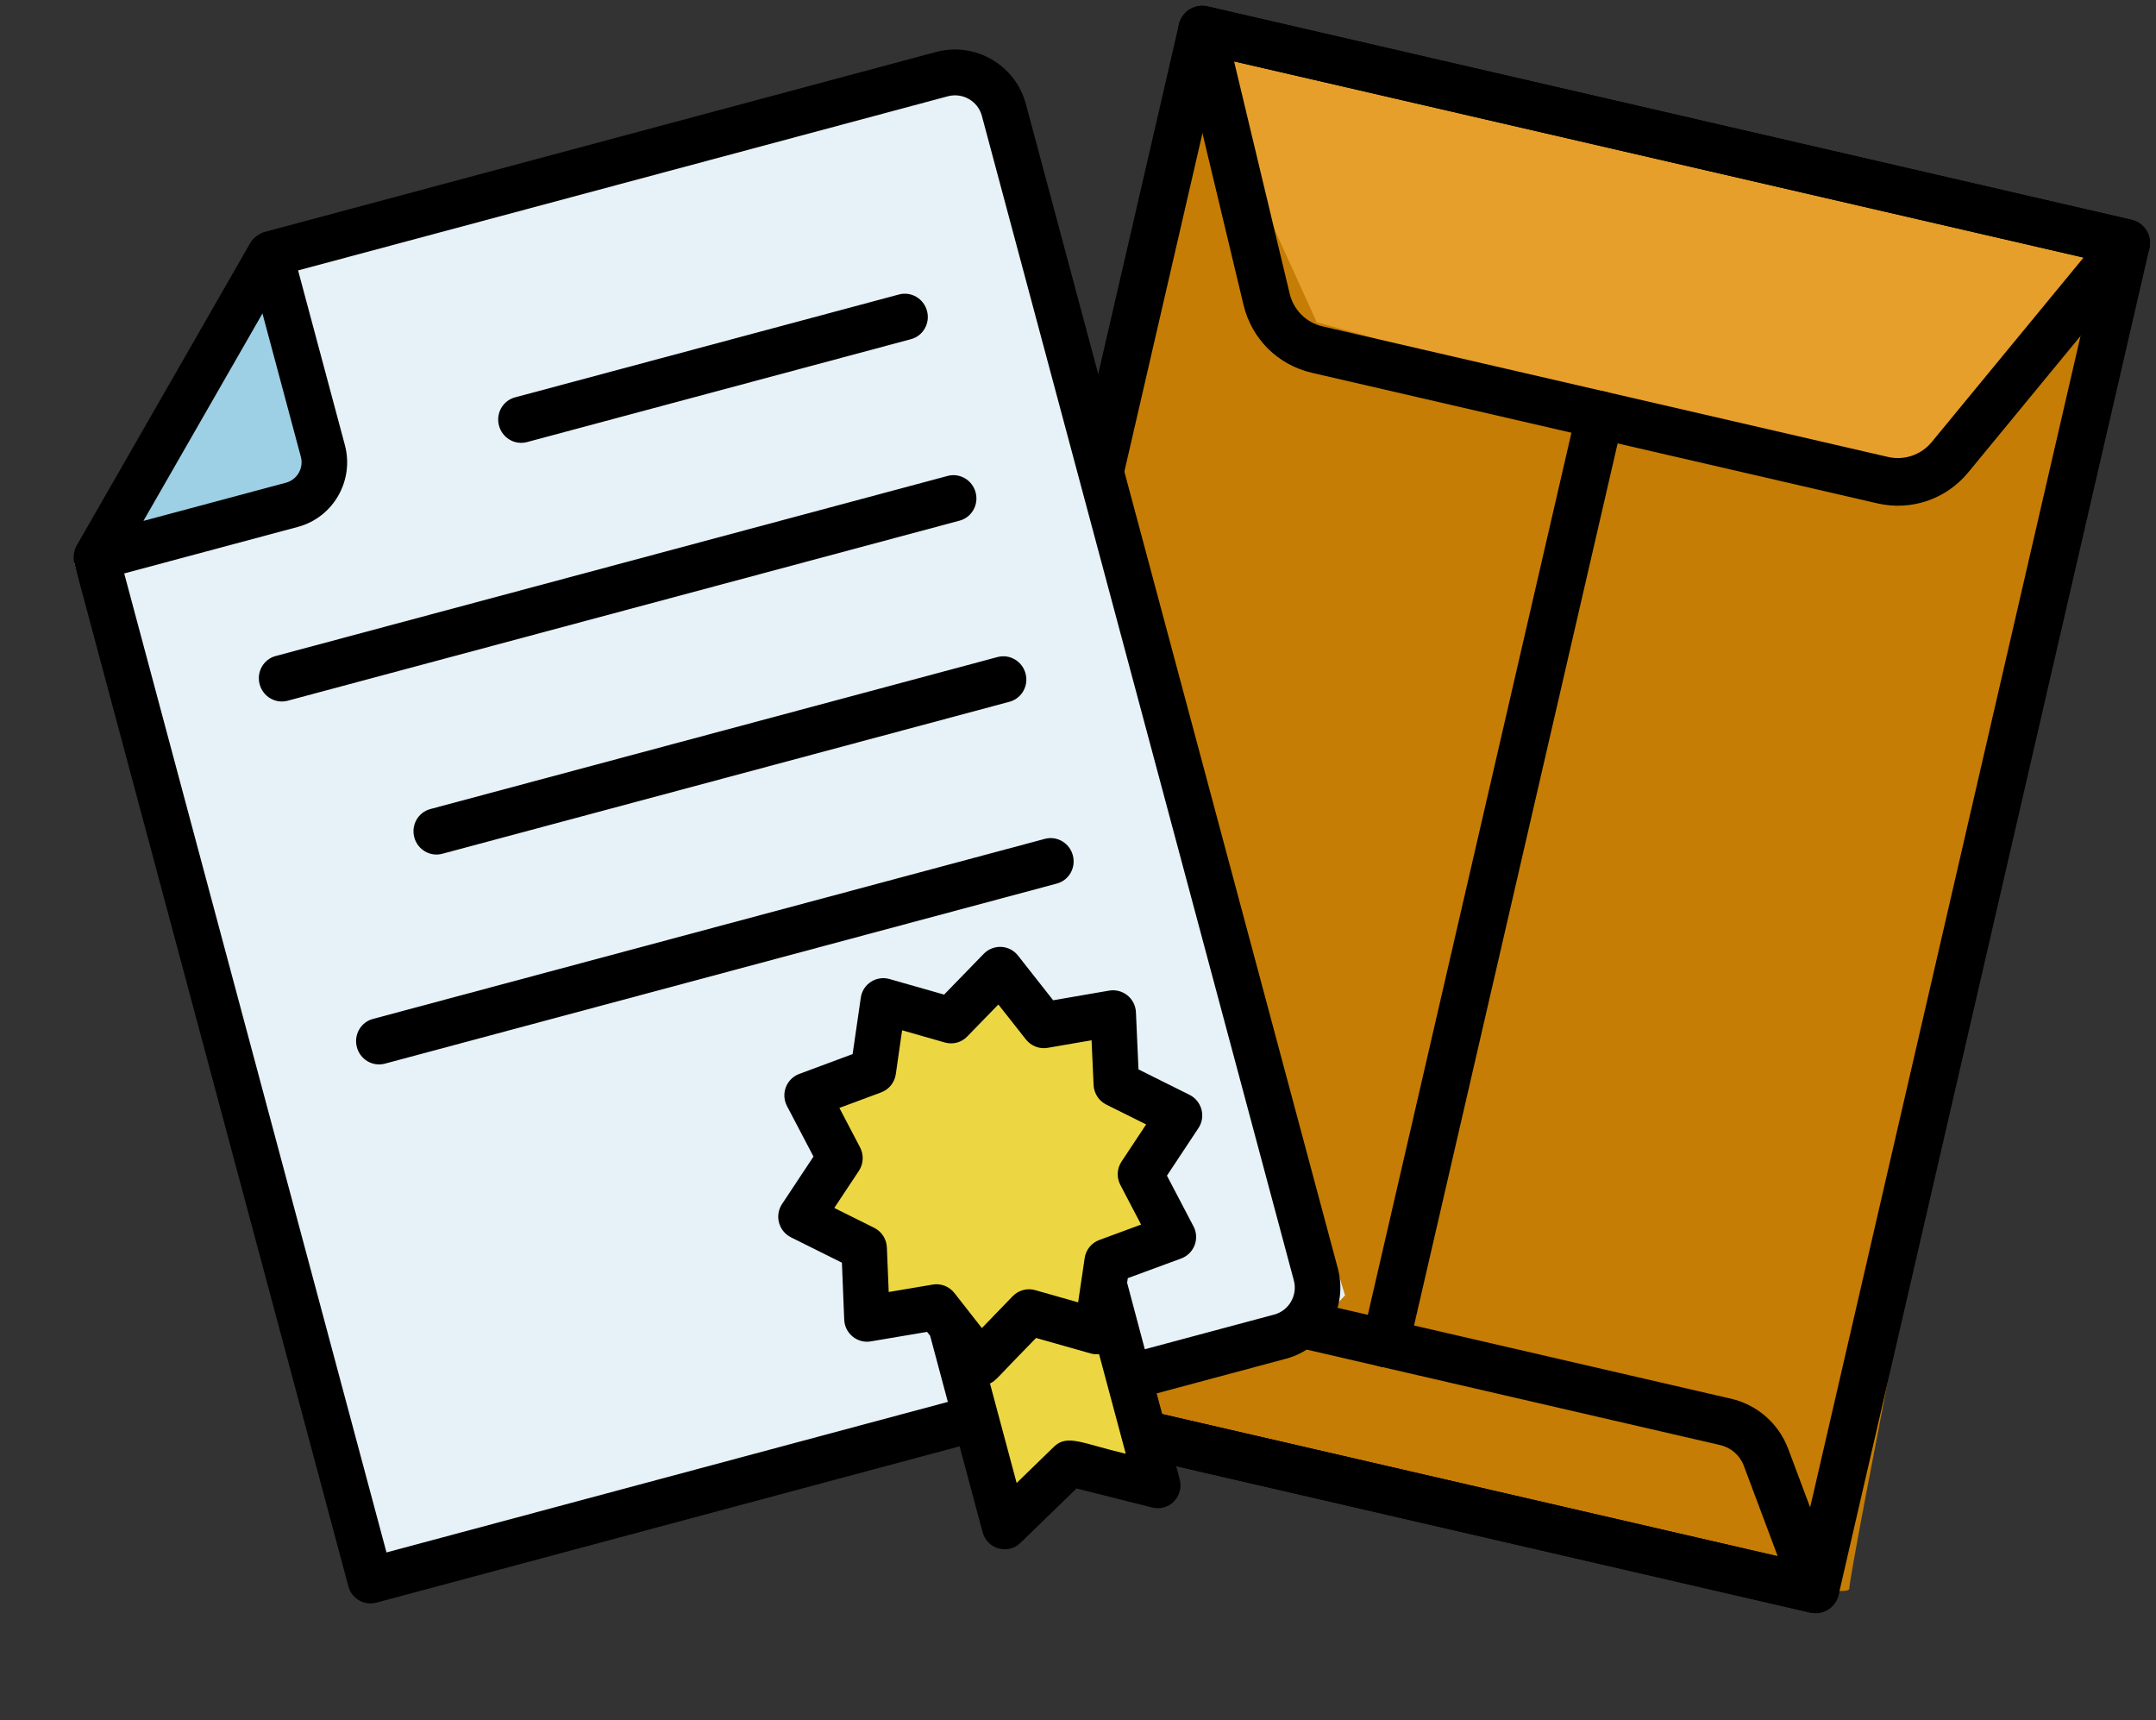 <?xml version="1.0" encoding="UTF-8"?>
<svg width="450px" height="359px" viewBox="0 0 450 359" version="1.1" xmlns="http://www.w3.org/2000/svg" xmlns:xlink="http://www.w3.org/1999/xlink">
    <rect x="0" y="0" width="450" height="359" fill="#333333" stroke="none"/>
    <title>Court doc and envelope</title>
    <g id="Page-1" stroke="none" stroke-width="1" fill="none" fill-rule="evenodd">
        <g id="Lawsuit-icon" transform="translate(-25, -71)">
            <g id="Court-doc-and-envelope" transform="translate(25.507, 71.216)">
                <path d="M191.493,287.656 C320.818,320.154 385.481,334.702 385.481,331.301 C385.481,327.9 403.485,236.312 439.493,56.538 L249.322,8.784 L191.493,287.656 Z" id="Path-5" fill="#C67D05"></path>
                <polygon id="Path-6" fill="#E69F2B" points="246.493 5.784 274.331 67.04 405.154 102.784 440.493 54.356"></polygon>
                <g id="Manila-Envelope" transform="translate(314.41, 168.701) rotate(13) translate(-314.41, -168.701) translate(210.47, 19.559)" fill="#000000">
                    <path d="M9.895,288.345 L197.985,288.345 L197.985,9.939 L9.895,9.939 L9.895,288.345 Z M202.927,298.284 L4.953,298.284 C2.216,298.284 2.0813287e-11,296.059 2.0813287e-11,293.309 L2.0813287e-11,4.975 C2.0813287e-11,2.226 2.216,6.63484684e-14 4.953,6.63484684e-14 L202.927,6.63484684e-14 C205.665,6.63484684e-14 207.88,2.225 207.88,4.975 L207.88,293.309 C207.88,296.059 205.665,298.284 202.927,298.284 Z" id="Fill-1"></path>
                    <path d="M14.201,288.344 L193.679,288.344 L182.543,271.553 C181.255,269.607 179.097,268.453 176.777,268.453 L31.103,268.453 C28.783,268.453 26.637,269.606 25.338,271.553 L14.201,288.344 Z M202.923,298.284 L4.956,298.284 C3.124,298.284 1.453,297.27 0.583,295.662 C-0.275,294.043 -0.182,292.085 0.838,290.558 L17.102,266.041 C20.234,261.321 25.465,258.513 31.103,258.513 L176.778,258.513 C182.415,258.513 187.647,261.321 190.779,266.029 L207.042,290.558 C208.063,292.085 208.156,294.043 207.297,295.662 C206.439,297.27 204.757,298.284 202.924,298.284 L202.923,298.284 Z" id="Fill-2"></path>
                    <path d="M12.957,9.939 L35.161,54.544 C36.727,57.702 39.882,59.66 43.397,59.66 L164.482,59.66 C167.997,59.66 171.153,57.702 172.718,54.544 L194.922,9.939 L12.957,9.939 Z M164.482,69.6 L43.397,69.6 C36.112,69.6 29.557,65.545 26.298,58.996 L0.521,7.19 C-0.244,5.651 -0.163,3.834 0.742,2.365 C1.647,0.897 3.236,2.03539891e-15 4.953,2.03539891e-15 L202.928,2.03539891e-15 C204.656,2.03539891e-15 206.234,0.897 207.139,2.365 C208.044,3.834 208.125,5.652 207.359,7.19 L181.571,58.996 C178.323,65.545 171.769,69.6 164.484,69.6 L164.482,69.6 Z" id="Fill-3"></path>
                    <path d="M103.94,268.456 C101.205,268.456 98.991,266.23 98.991,263.48 L98.991,64.632 C98.991,61.882 101.205,59.657 103.94,59.657 C106.676,59.657 108.89,61.882 108.89,64.632 L108.89,263.48 C108.89,266.23 106.676,268.456 103.94,268.456" id="Fill-4"></path>
                </g>
                <g id="Court-doc-stamp" transform="translate(144.38, 181.626) rotate(-15) translate(-144.38, -181.626) translate(36.056, 28.055)">
                    <path d="M-1.16214357e-13,57.949 L9.592,280.154 L131.643,280.154 L131.643,251.756 C123.815,251.756 119.901,251.756 119.901,251.756 C119.901,251.756 122.216,247.77 126.847,239.798 L113.286,228.672 C122.326,220.921 126.847,217.046 126.847,217.046 C126.847,217.046 124.531,212.452 119.901,203.262 L131.643,203.262 L139.25,193.63 L152.15,196.786 L163.892,193.63 L172.657,203.262 L185.887,203.262 L180.43,217.046 L192.833,229.834 L185.557,239.798 L185.722,251.756 L172.657,251.756 L172.657,280.154 L207.056,280.154 L216.648,274.175 L207.056,11.117 L192.833,6.301 L53.914,6.301 L-1.16214357e-13,57.949 Z" id="Path-8" fill="#E6F2F7"></path>
                    <path d="M120.016,206.191 C130.359,204.084 135.53,203.03 135.53,203.03 C135.53,203.03 136.795,198.815 139.325,190.385 L152.198,198.371 L163.916,190.385 L169.527,203.03 L183.39,203.03 L183.39,219.668 L191.476,228.986 L183.39,240.133 L183.39,251.78 L169.527,256.439 L169.527,302.028 L155.829,294.208 L135.53,302.028 L135.53,261.098 L127.773,251.78 L120.016,251.78 L122.492,237.305 L113.415,228.653 L122.492,219.668 L120.016,206.191 Z" id="Path-9" fill="#ECD743"></path>
                    <polyline id="Path-12" fill="#9DD0E4" transform="translate(41.8, 32.528) rotate(12) translate(-41.8, -32.528) " points="20.237 61.199 63.366 48.599 55.264 3.857 20.234 57.933"></polyline>
                    <g id="Group-6" transform="translate(0, 1.471)" fill="#000000">
                        <path d="M97.808,56.532 L180.78,56.532 C183.408,56.532 185.537,54.371 185.537,51.703 C185.537,49.034 183.408,46.873 180.78,46.873 L97.808,46.873 C95.18,46.873 93.051,49.034 93.051,51.703 C93.051,54.371 95.18,56.532 97.808,56.532 Z" id="Fill-1"></path>
                        <path d="M35.583,95.735 L180.782,95.735 C183.41,95.735 185.537,93.574 185.537,90.906 C185.537,88.237 183.41,86.076 180.782,86.076 L35.583,86.076 C32.956,86.076 30.829,88.237 30.829,90.906 C30.829,93.574 32.956,95.735 35.583,95.735 Z" id="Fill-2"></path>
                        <path d="M181.056,125.279 L58.501,125.279 C55.869,125.279 53.738,127.44 53.738,130.109 C53.738,132.777 55.869,134.938 58.501,134.938 L181.056,134.938 C183.688,134.938 185.82,132.777 185.82,130.109 C185.82,127.44 183.688,125.279 181.056,125.279 Z" id="Fill-3"></path>
                        <path d="M185.537,169.312 C185.537,166.643 183.41,164.482 180.782,164.482 L35.583,164.482 C32.956,164.482 30.829,166.643 30.829,169.312 C30.829,171.98 32.956,174.141 35.583,174.141 L180.782,174.141 C183.41,174.141 185.537,171.98 185.537,169.312 Z" id="Fill-4"></path>
                        <path d="M133.131,305.013 C133.875,305.451 134.707,305.67 135.54,305.67 C136.335,305.67 137.129,305.464 137.847,305.065 L152.082,297.131 L166.318,305.065 C167.804,305.889 169.585,305.876 171.033,305 C172.481,304.137 173.378,302.579 173.378,300.879 L173.378,282.294 L201.336,282.294 C209.78,282.294 216.648,275.39 216.648,266.903 L216.648,15.339 C216.648,6.878 209.78,5.12084959e-14 201.336,5.12084959e-14 L56.2,5.12084959e-14 C55.303,5.12084959e-14 53.753,0.477 52.818,1.404 L1.512,52.975 C0.577,53.85 -6.04941003e-14,55.383 -6.04941003e-14,56.439 L-6.04941003e-14,277.543 C-6.04941003e-14,280.184 2.127,282.322 4.754,282.322 L130.786,282.322 L130.786,300.907 C130.786,302.594 131.683,304.165 133.131,305.015 L133.131,305.013 Z M125.367,233.659 L118.396,227.503 L125.367,221.346 C126.673,220.187 127.25,218.41 126.866,216.697 L124.828,207.617 L134.092,206.741 C135.822,206.574 137.321,205.479 138.013,203.882 L141.665,195.356 L149.609,200.121 C151.109,201.023 152.979,201.023 154.466,200.121 L162.461,195.356 L166.126,203.882 C166.818,205.492 168.317,206.599 170.059,206.754 L179.323,207.604 L177.312,216.735 C176.94,218.435 177.517,220.213 178.811,221.359 L185.781,227.515 L178.811,233.672 C177.504,234.818 176.927,236.608 177.312,238.308 L179.349,247.427 L170.098,248.277 C168.368,248.432 166.856,249.526 166.164,251.136 L164.281,255.502 L164.268,255.515 L162.461,259.701 L154.466,254.923 C153.723,254.472 152.877,254.253 152.044,254.253 C151.198,254.253 150.365,254.472 149.609,254.923 L141.665,259.688 L139.91,255.579 L139.91,255.567 L138.013,251.123 C137.321,249.513 135.822,248.418 134.092,248.264 L124.829,247.388 L126.866,238.308 C127.25,236.595 126.674,234.818 125.367,233.658 L125.367,233.659 Z M163.883,292.791 C155.644,288.373 153.171,285.617 149.788,287.497 L140.306,292.791 L140.306,271.295 C141.805,271.011 141.703,270.702 152.056,264.61 L162.268,270.703 C162.717,270.973 163.216,271.14 163.716,271.243 C163.78,271.256 163.819,271.295 163.883,271.308 L163.883,292.791 Z M51.421,16.317 L51.421,47.28 C51.421,49.714 49.448,51.697 47.026,51.697 L16.223,51.697 L51.421,16.317 Z M9.51,272.747 L9.51,61.251 L47.029,61.251 C54.691,61.251 60.931,54.979 60.931,47.277 L60.931,9.564 L201.353,9.564 L201.366,9.564 C204.544,9.59 207.132,12.165 207.132,15.334 L207.132,266.923 C207.132,270.143 204.531,272.758 201.328,272.758 L173.369,272.758 L173.395,258.397 L173.779,257.508 L185.619,256.426 C186.977,256.298 188.22,255.589 189.027,254.482 C189.835,253.361 190.129,251.957 189.822,250.618 L187.208,238.962 L196.126,231.079 C197.151,230.178 197.741,228.864 197.741,227.486 C197.741,226.108 197.151,224.807 196.126,223.893 L187.208,216.011 L189.783,204.342 C190.078,203.002 189.783,201.598 188.976,200.491 C188.169,199.383 186.926,198.675 185.568,198.546 L173.741,197.464 L169.064,186.555 C168.526,185.293 167.462,184.327 166.168,183.902 C164.874,183.49 163.452,183.644 162.273,184.34 L152.061,190.432 L141.887,184.34 C140.721,183.644 139.299,183.477 137.992,183.902 C136.685,184.327 135.634,185.293 135.096,186.555 L130.406,197.477 L118.567,198.597 C117.208,198.726 115.965,199.435 115.158,200.542 C114.351,201.65 114.069,203.054 114.364,204.406 L116.978,216.023 L108.072,223.893 C107.047,224.807 106.458,226.108 106.458,227.486 C106.458,228.864 107.047,230.165 108.072,231.079 L116.978,238.948 L114.364,250.566 C114.056,251.905 114.351,253.309 115.158,254.43 C115.965,255.537 117.195,256.258 118.567,256.374 L130.406,257.495 L130.816,258.435 L130.816,272.731 L9.51,272.747 Z" id="Fill-5"></path>
                    </g>
                </g>
            </g>
        </g>
    </g>
</svg>